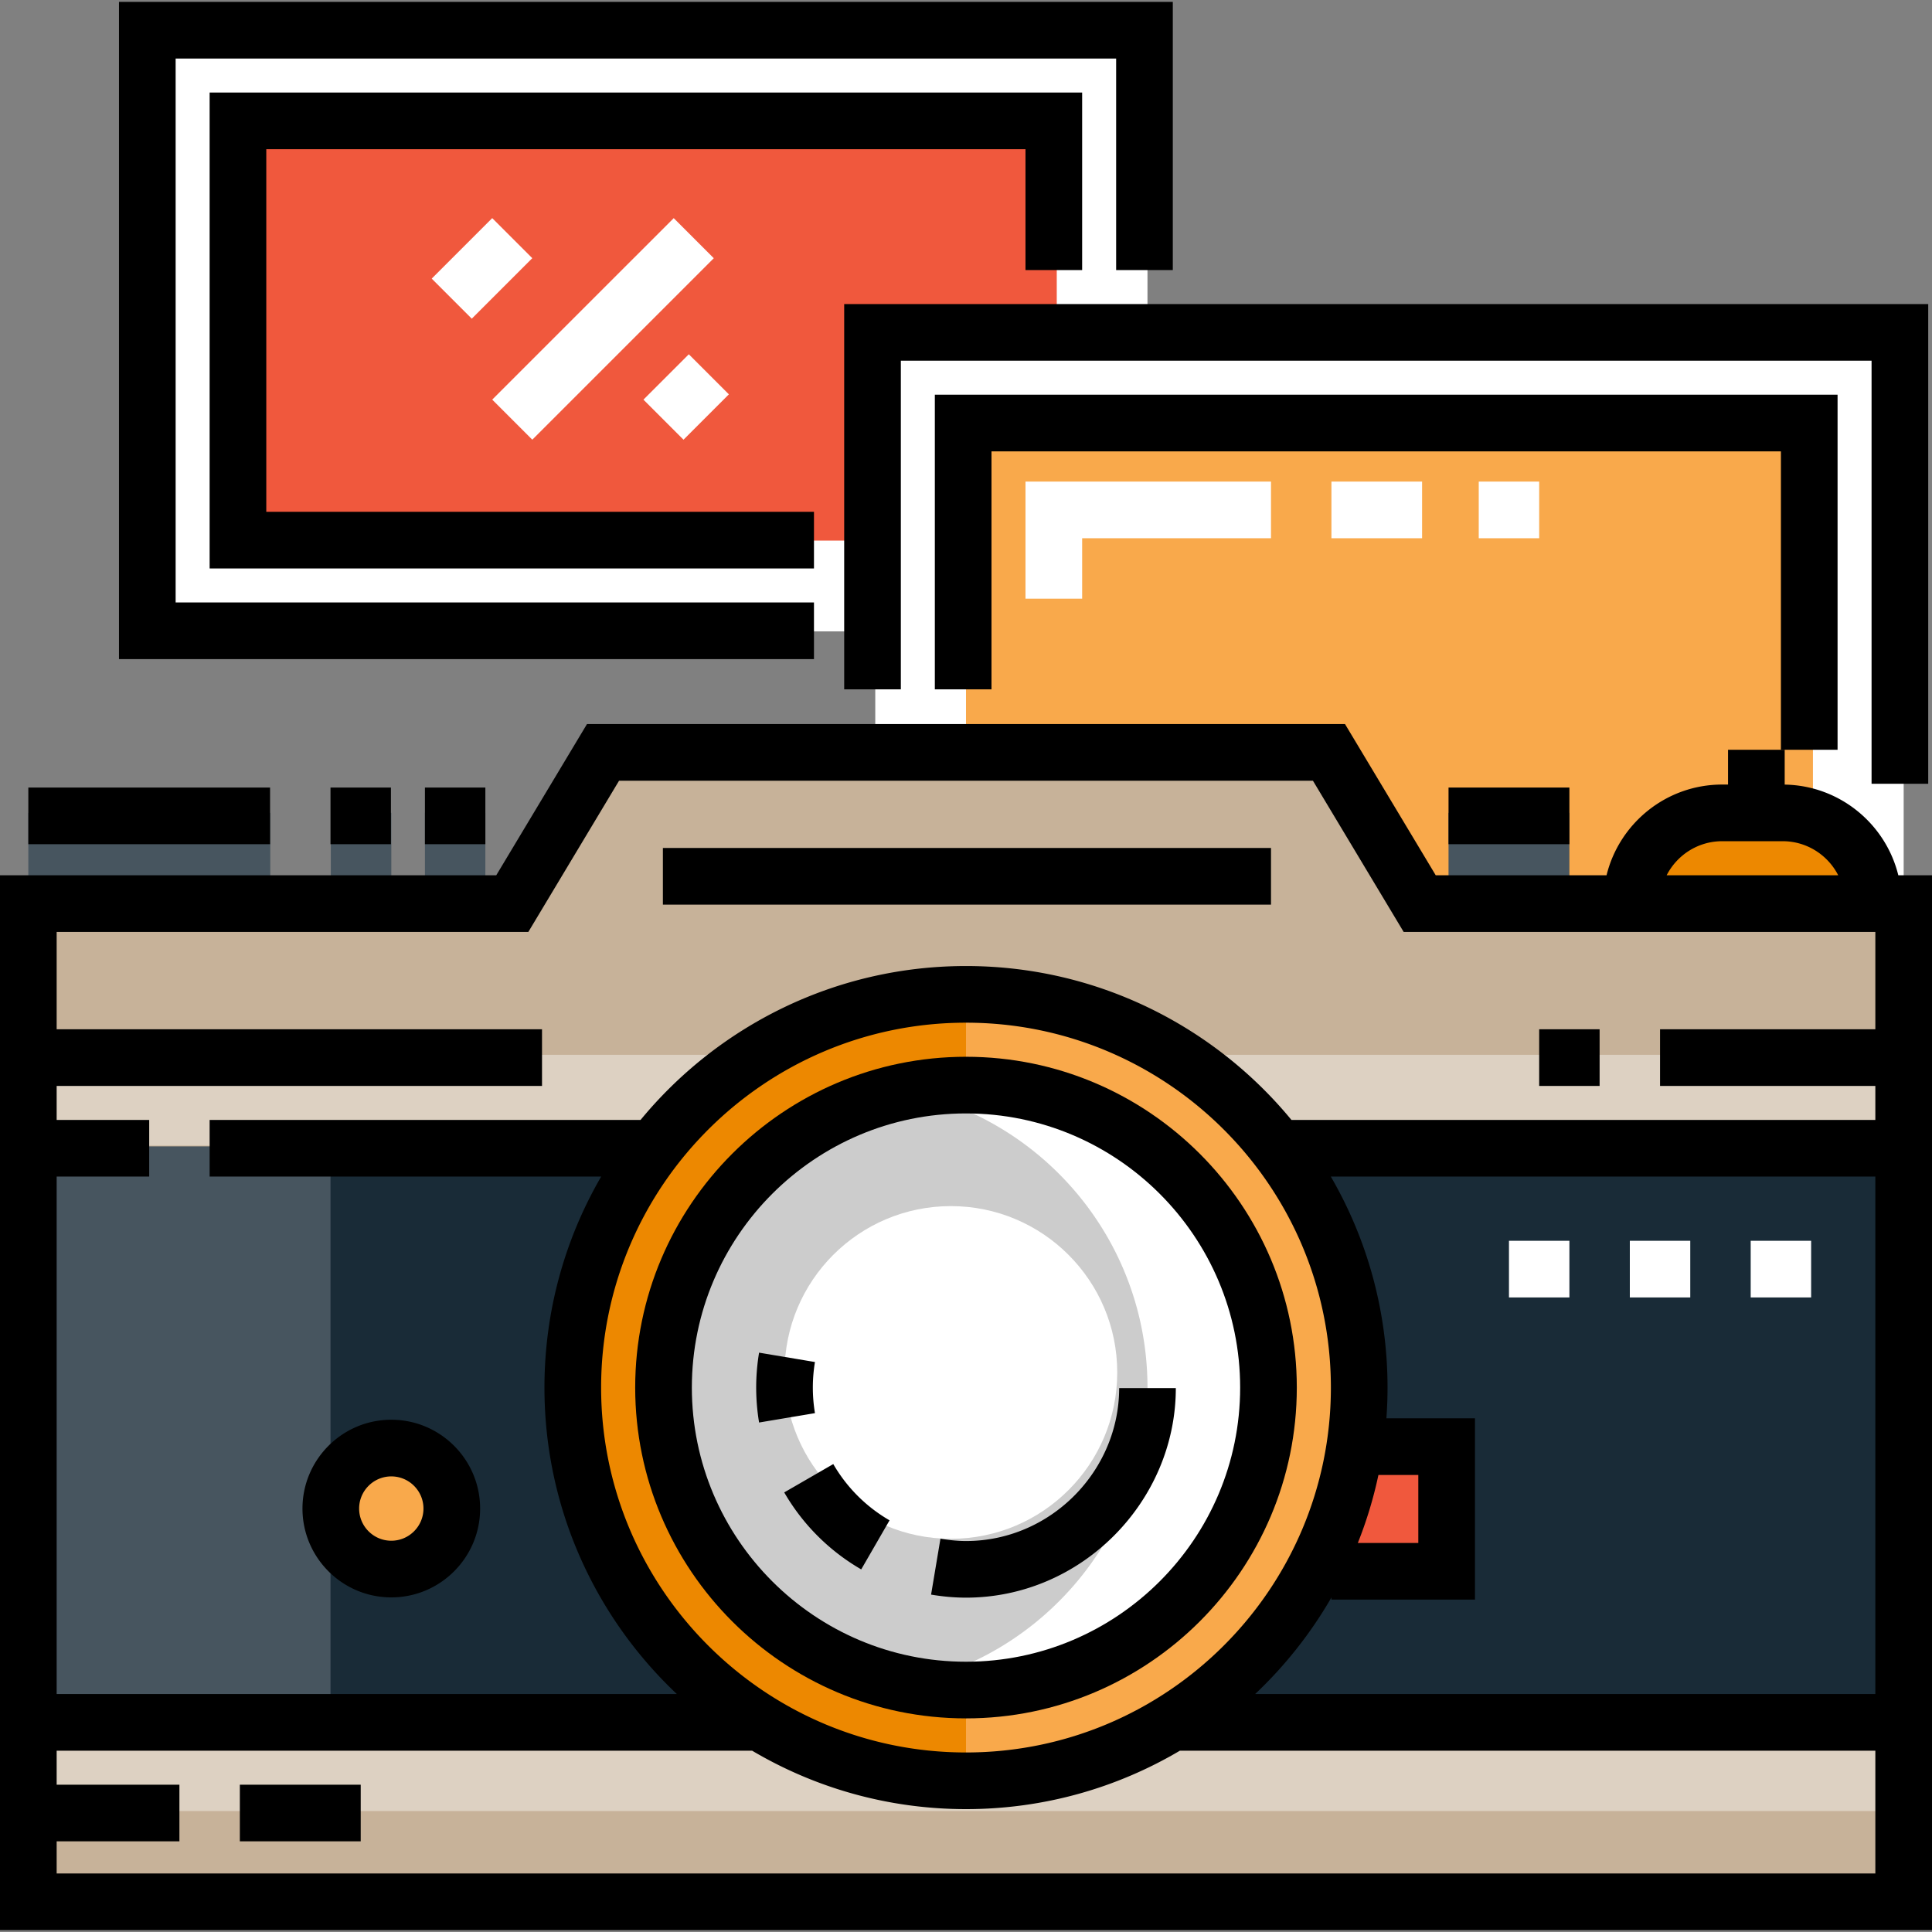 <svg xmlns="http://www.w3.org/2000/svg" version="1.1" xmlns:xlink="http://www.w3.org/1999/xlink" width="512" height="512" x="0" y="0" viewBox="0 0 512 512" style="enable-background:new 0 0 512 512" xml:space="preserve" class=""><rect x="0" y="0" width="512" height="512" fill="#808080" stroke="none"/><g><path d="M247.742 198.694h15.015v17.017h-15.015z" fill="#000000" opacity="1" data-original="#000000" class=""></path><path d="M255.75 328.821h16.016v15.015H255.75zM38.004 7.007h266.09v160.317H38.004z" style="" fill="#ffffff" data-original="#ffffff"></path><path d="M63.622 31.05h216.431v112.22H63.622z" style="" fill="#f0583d" data-original="#f0583d"></path><path d="M231.957 87.165h272.536v160.317H231.957z" style="" fill="#ffffff" data-original="#ffffff"></path><path d="M256 111.219h224.449v128.255H256z" style="" fill="#f9a94b" data-original="#f9a94b"></path><path d="M87.666 215.42h16.036v24.043H87.666zM112.61 215.42h16.016v24.043H112.61zM383.875 215.42h32.031v24.043h-32.031zM7.507 215.42H71.63v24.043H7.507z" style="" fill="#47555f" data-original="#47555f"></path><path d="M432.349 239.468c0-13.281 10.767-24.047 24.047-24.047h16.032c13.281 0 24.047 10.767 24.047 24.047" style="" fill="#ed8800" data-original="#ed8800"></path><path d="M376.238 239.468h128.255v264.524H7.507V239.468h128.255l24.047-40.079h192.382z" style="" fill="#192b37" data-original="#192b37"></path><circle cx="103.701" cy="399.78" r="16.036" style="" fill="#f9a94b" data-original="#f9a94b"></circle><path d="M352.194 383.755h32.061v32.061h-32.061z" style="" fill="#f0583d" data-original="#f0583d"></path><path d="M7.507 239.734v264.258h80.078V239.734H7.507z" style="" fill="#47555f" data-original="#47555f"></path><path d="m376.238 239.734-24.047-41.04H159.809l-24.047 41.04H7.507v64.063h496.485v-64.063z" style="" fill="#c7b299" data-original="#c7b299" class=""></path><path d="M7.507 455.895h496.985v48.097H7.507z" style="" fill="#ddd1c2" data-original="#ddd1c2"></path><path d="M7.507 479.949h496.985v24.043H7.507z" style="" fill="#c7b299" data-original="#c7b299" class=""></path><path d="M7.507 279.543h496.985v24.043H7.507z" style="" fill="#ddd1c2" data-original="#ddd1c2"></path><circle cx="256" cy="367.719" r="104.212" style="" fill="#f9a94b" data-original="#f9a94b"></circle><path d="M256 471.929c-57.552 0-104.207-46.655-104.207-104.207S198.448 263.515 256 263.515" style="" fill="#ed8800" data-original="#ed8800"></path><circle cx="256" cy="367.719" r="80.158" style="" fill="#cccccc" data-original="#cccccc"></circle><path d="M256 287.563c-5.491 0-10.851.559-16.032 1.611 36.588 7.428 64.128 39.769 64.128 78.549s-27.54 71.121-64.128 78.549A80.494 80.494 0 0 0 256 447.883c44.27 0 80.159-35.888 80.159-80.159 0-44.273-35.889-80.161-80.159-80.161z" style="" fill="#ffffff" data-original="#ffffff"></path><circle cx="251.996" cy="363.715" r="44.083" style="" fill="#ffffff" data-original="#ffffff"></circle><path d="M256 455.389c-48.339 0-87.667-39.327-87.667-87.667S207.66 280.055 256 280.055s87.667 39.327 87.667 87.667-39.328 87.667-87.667 87.667zm0-160.319c-40.06 0-72.652 32.592-72.652 72.652S215.94 440.374 256 440.374s72.652-32.592 72.652-72.652S296.06 295.07 256 295.07z" fill="#000000" opacity="1" data-original="#000000" class=""></path><path d="M256 423.393c-3.104 0-6.218-.293-9.255-.803l2.484-14.824c2.219.372 4.496.622 6.771.622 22.38 0 40.589-18.507 40.589-40.529h15.015c-.001 30.03-24.944 55.534-55.604 55.534zM201.166 376.982a56.12 56.12 0 0 1-.001-18.514l14.807 2.482a41.112 41.112 0 0 0 .001 13.546l-14.807 2.486zM228.234 415.905a55.872 55.872 0 0 1-20.407-20.4l12.999-7.512a40.85 40.85 0 0 0 14.915 14.91l-7.507 13.002zM175.672 224.719h161.157v15.015H175.672zM63.562 472.962h32.031v15.015H63.562zM383.875 208.704h32.031v15.015h-32.031zM7.507 208.704H71.57v15.015H7.507zM87.586 208.704h16.016v15.015H87.586zM112.61 208.704h16.016v15.015H112.61zM103.698 423.324c-12.98 0-23.539-10.559-23.539-23.539s10.559-23.539 23.539-23.539 23.54 10.559 23.54 23.539-10.561 23.539-23.54 23.539zm0-32.063c-4.7 0-8.524 3.824-8.524 8.524 0 4.701 3.824 8.524 8.524 8.524 4.701 0 8.525-3.824 8.525-8.524.001-4.7-3.824-8.524-8.525-8.524zM407.898 272.766h16.016v15.015h-16.016z" fill="#000000" opacity="1" data-original="#000000" class=""></path><path d="M503.074 231.961c-3.337-13.619-15.536-23.79-30.112-24.034v-9.232h-15.015v9.219h-1.551c-14.811 0-27.267 10.262-30.645 24.047h-45.263l-24.047-40.079H155.559l-24.047 40.079H0V511.5h512V231.961h-8.926zm-46.677-9.033h16.033c6.416 0 11.979 3.68 14.72 9.033h-45.471c2.74-5.354 8.301-9.033 14.718-9.033zm40.588 273.557H15.015v-8.508h32.532v-15.015H15.015v-9.009h184.307c16.627 9.831 36.004 15.483 56.678 15.483s40.052-5.653 56.678-15.483h184.307v32.532zM159.302 367.722c0-53.32 43.379-96.699 96.698-96.699s96.698 43.379 96.698 96.699-43.379 96.7-96.698 96.7-96.698-43.38-96.698-96.7zm337.683 81.216H332.623a112.514 112.514 0 0 0 20.222-25.593v.569h38.037v-48.047h-23.47c.195-2.691.301-5.405.301-8.145 0-20.36-5.478-39.462-15.033-55.918h144.305v137.134zm-137.146-40.039a110.64 110.64 0 0 0 5.457-18.018h10.57v18.018h-16.027zM342.242 296.79c-20.506-24.887-51.552-40.782-86.242-40.782s-65.736 15.895-86.242 40.782H55.554v15.015h103.764c-9.554 16.455-15.033 35.558-15.033 55.918 0 31.965 13.498 60.834 35.09 81.216H15.015V311.805h24.524V296.79H15.015v-9.009H143.64v-15.015H15.015v-25.791h124.997l24.047-40.079H347.94l24.047 40.079h124.998v25.791H439.93v15.015h57.056v9.009H342.242z" fill="#000000" opacity="1" data-original="#000000" class=""></path><path d="M399.891 328.821h16.016v15.015h-16.016zM431.922 328.821h16.016v15.015h-16.016zM463.953 328.821h16.016v15.015h-16.016z" style="" fill="#ffffff" data-original="#ffffff"></path><path d="M510.999 207.703h-15.015V95.593H238.733v87.085h-15.015V80.579h287.281z" fill="#000000" opacity="1" data-original="#000000" class=""></path><path d="M215.711 174.671H31.531V.5h279.273v71.07h-15.015V15.515H46.545v144.141h169.166z" fill="#000000" opacity="1" data-original="#000000" class=""></path><path d="M215.711 150.647H55.554V24.524H286.78V71.57h-15.015V39.539H70.569v96.093h145.142z" fill="#000000" opacity="1" data-original="#000000" class=""></path><path d="M120.228 59.794h15.015v22.672h-15.015z" style="" transform="rotate(-134.999 127.735 71.13)" fill="#ffffff" data-original="#ffffff"></path><path d="M152.296 53.156h15.015v68.017h-15.015z" style="" transform="rotate(-134.999 159.804 87.165)" fill="#ffffff" data-original="#ffffff"></path><path d="M174.346 96.723h15.015v17.006h-15.015z" style="" transform="scale(-1) rotate(45.004 253.996 -438.963)" fill="#ffffff" data-original="#ffffff"></path><path d="M486.976 198.694h-15.015v-79.077H262.757v63.061h-15.015v-78.076h239.234z" fill="#000000" opacity="1" data-original="#000000" class=""></path><path d="M286.78 158.655h-15.015v-31.03h65.064v15.014H286.78zM352.845 127.625h24.023v15.015h-24.023zM391.883 127.625h16.016v15.015h-16.016z" style="" fill="#ffffff" data-original="#ffffff"></path></g></svg>